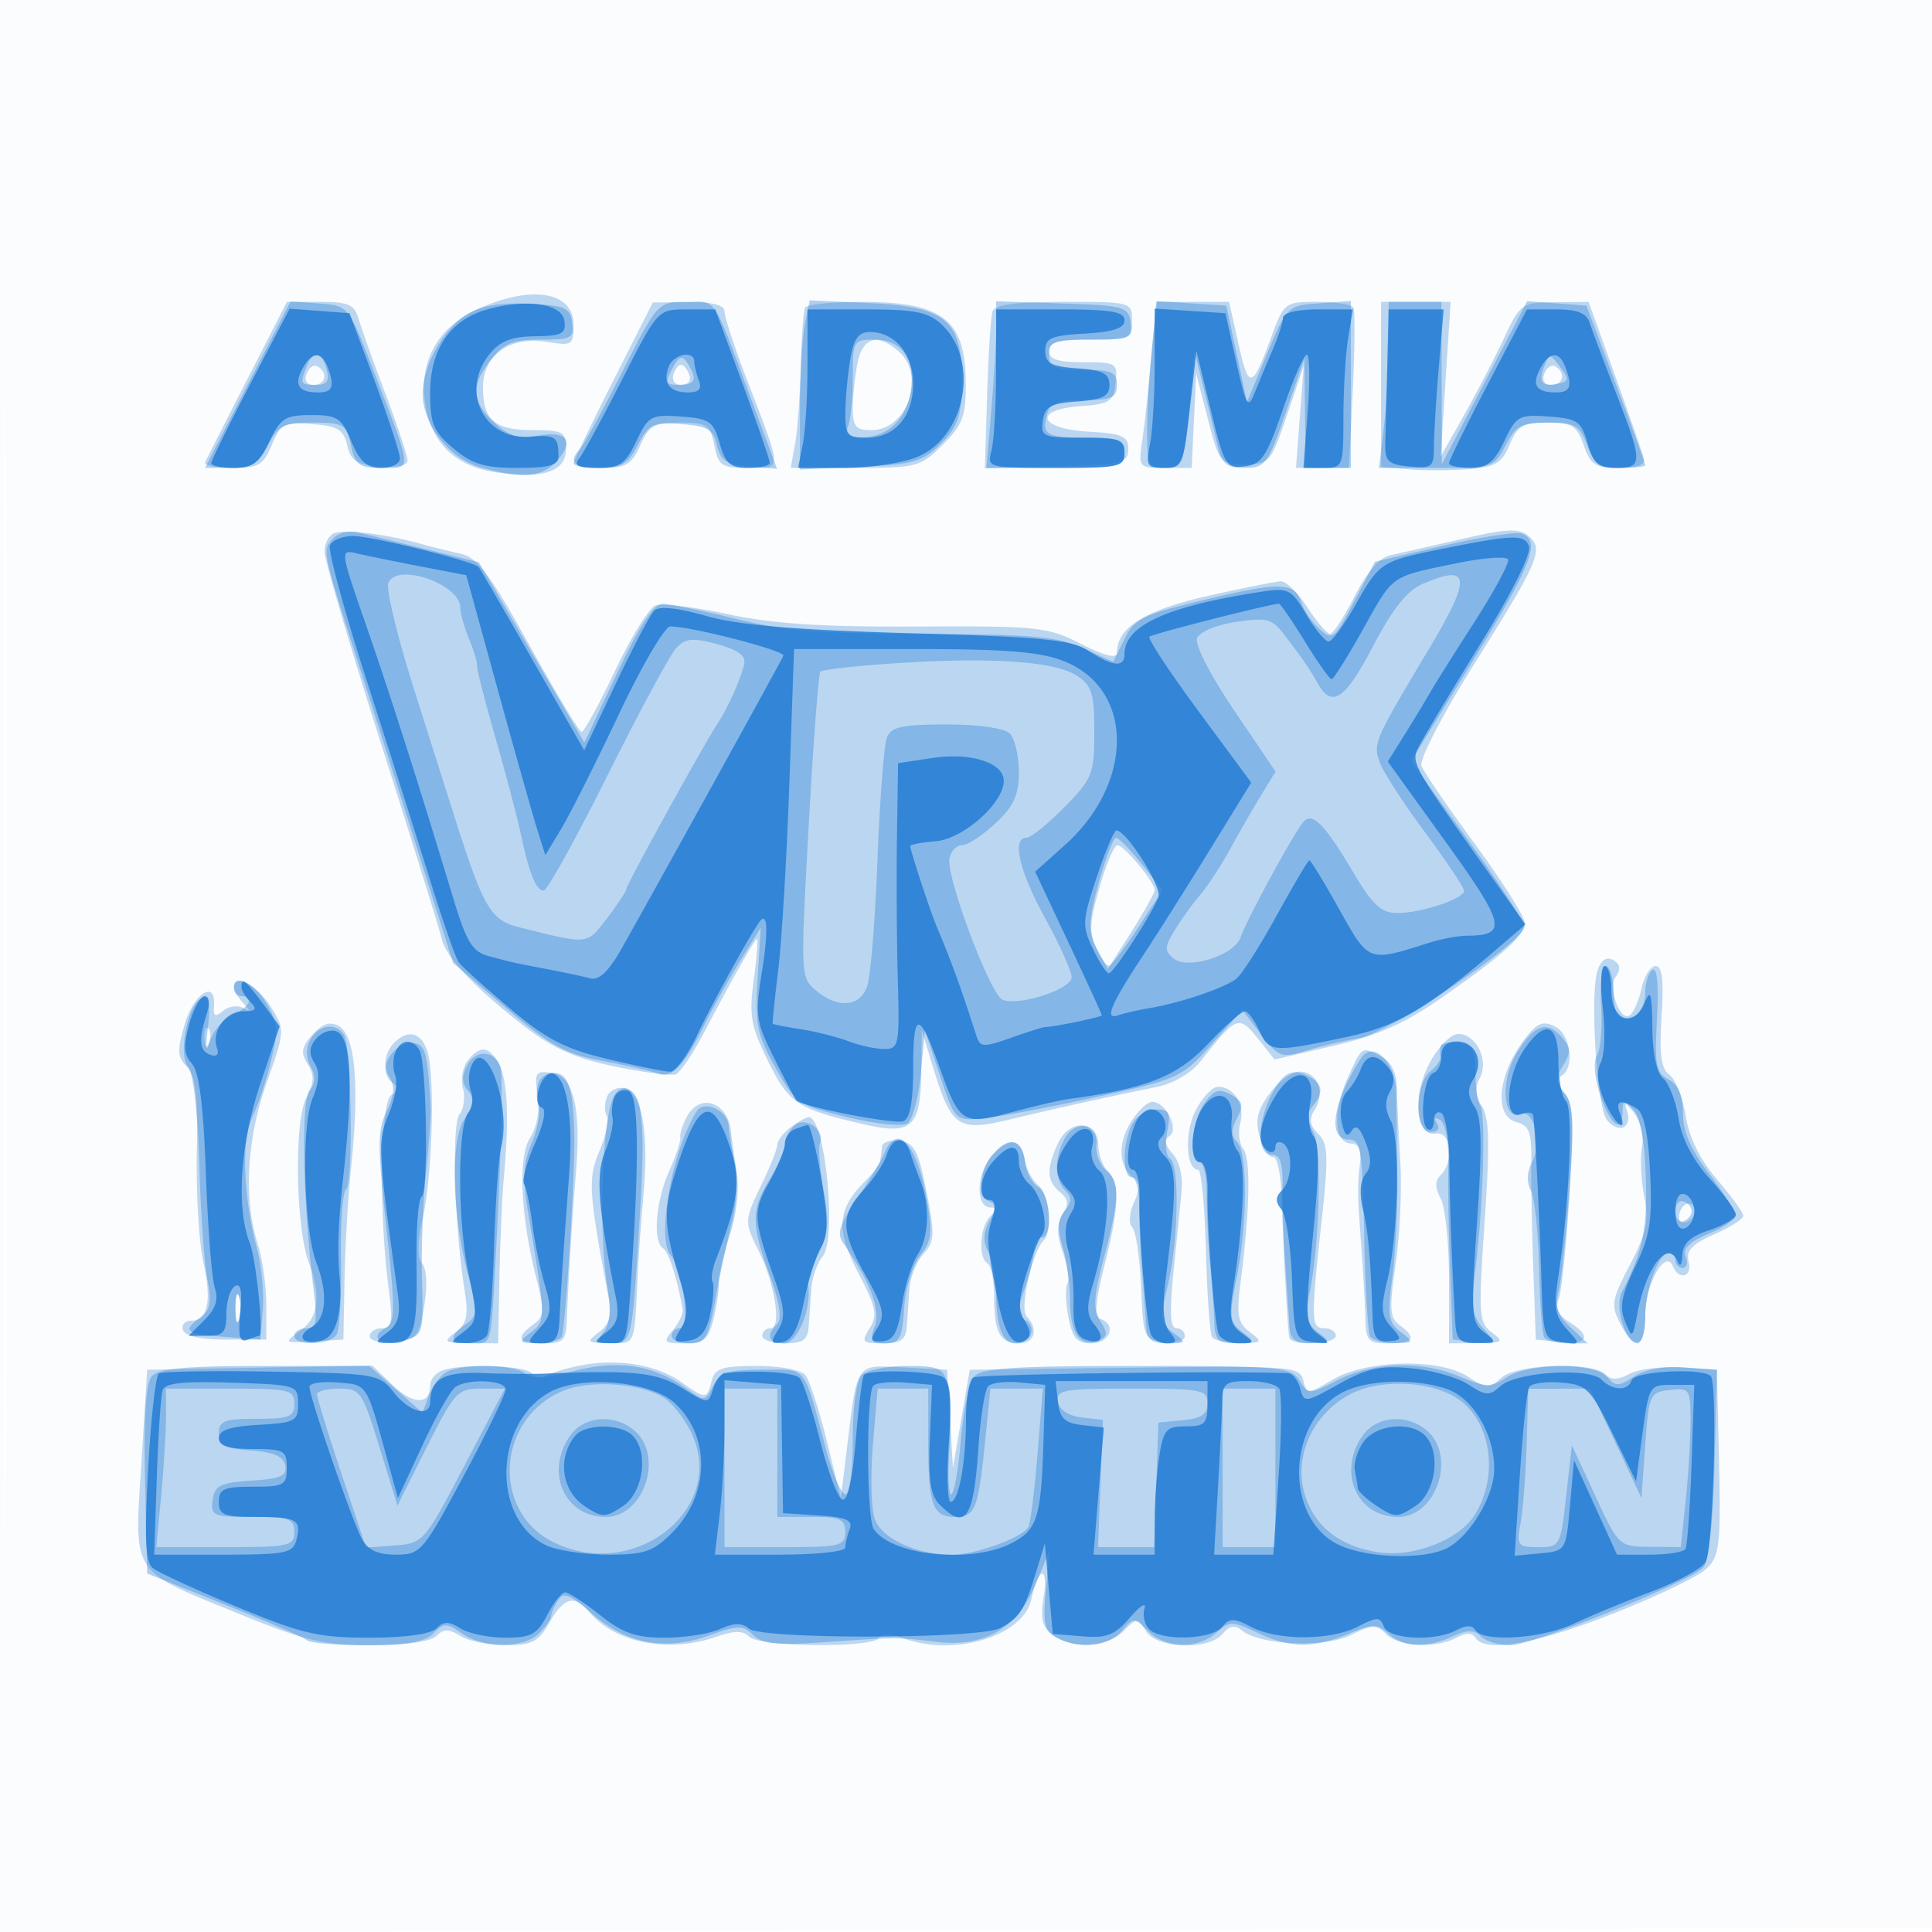 <svg xmlns="http://www.w3.org/2000/svg" width="256" height="256"><path fill-opacity=".016" d="M0 128.004v128.004l128.25-.254 128.25-.254.254-127.75L257.008 0H0v128.004m.485.496c0 70.4.119 99.053.265 63.672.146-35.38.146-92.98 0-128C.604 29.153.485 58.1.485 128.5" fill="#1976D2" fill-rule="evenodd"/><path fill-opacity=".283" d="M63.316 40.943c-5.244 2.381-7.75 6.785-7.008 12.318.71 5.29 3.923 8.501 9.315 9.31 6.329.949 9.377-.056 9.377-3.09C75 57.224 74.611 57 70.7 57c-5.154 0-6.7-1.31-6.7-5.677 0-4.301 3.565-6.818 8.519-6.014 3.285.534 3.481.407 3.481-2.255 0-4.425-5.552-5.349-12.684-2.111M32.769 50.25c-2.887 5.638-5.403 10.587-5.592 11-.189.413 1.439.75 3.618.75 3.474 0 4.118-.376 5.226-3.051 1.152-2.782 1.621-3.024 5.331-2.75 3.404.252 4.163.71 4.648 2.801.471 2.032 1.273 2.558 4.289 2.81 2.207.185 3.711-.132 3.711-.782 0-.601-1.311-4.566-2.913-8.81-1.603-4.245-3.208-8.731-3.568-9.968-.551-1.896-1.35-2.25-5.077-2.25h-4.424l-5.249 10.25m48.481.213C78.362 56.172 76 61.103 76 61.422c0 .318 1.69.578 3.756.578 3.211 0 3.948-.435 5.084-3 1.151-2.601 1.851-3 5.269-3 3.579 0 3.996.276 4.541 3 .545 2.725.962 3 4.542 3 4.525 0 4.545.731-.326-11.977C97.29 45.91 96 41.973 96 41.273c0-.858-1.55-1.26-4.75-1.232l-4.75.041-5.25 10.381m25.445-9.713c-.232.413-.498 3.9-.591 7.75-.092 3.85-.428 8.462-.747 10.25l-.58 3.25h8.535c8.196 0 8.656-.122 11.611-3.077 2.656-2.656 3.073-3.785 3.045-8.25C127.917 42.336 124.887 40 114.125 40c-3.854 0-7.197.337-7.43.75m24.825.5c-.23.688-.554 5.653-.719 11.034l-.301 9.784 9.5-.284c8.739-.261 9.5-.444 9.5-2.284 0-1.708-.767-2.044-5.25-2.302-6.691-.385-7.44-2.925-1-3.391 3.803-.275 4.283-.596 4.566-3.057.305-2.645.142-2.75-4.25-2.75-3.392 0-4.566-.386-4.566-1.5 0-1.152 1.278-1.5 5.5-1.5 5.2 0 5.5-.136 5.5-2.5 0-2.482-.065-2.5-9.031-2.5-6.336 0-9.156.373-9.449 1.25m21.04 6c-.353 3.987-.888 8.938-1.189 11-.544 3.73-.528 3.75 2.993 3.75h3.541l.297-6.25.298-6.25 1.546 6c1.504 5.84 1.635 6 4.914 6 3.254 0 3.445-.223 5.577-6.5l2.207-6.5-.509 6.75-.509 6.75h7.007l.512-10.25c.282-5.638.315-10.587.075-11-.241-.413-2.399-.75-4.796-.75-4.288 0-4.387.077-6.107 4.75-2.523 6.857-2.946 6.934-4.322.783L162.857 40h-9.654l-.643 7.25M183 50.94v10.939l3.75.311c2.063.17 5.625.155 7.918-.034 3.509-.29 4.358-.804 5.371-3.25 1.029-2.483 1.754-2.906 4.984-2.906 3.302 0 3.914.38 4.827 3 .903 2.589 1.542 3 4.671 3 2.406 0 3.517-.42 3.302-1.25-.178-.687-1.898-5.637-3.823-10.998l-3.5-9.748-4.5.039c-4.378.038-4.56.167-6.727 4.795-1.224 2.617-3.61 7.211-5.302 10.209l-3.076 5.453.66-10.25.661-10.25H183v10.94m-69.375-2.815c-.344 1.719-.625 4.419-.625 6 0 2.382.419 2.875 2.443 2.875 4.736 0 7.299-7.113 3.728-10.345-2.836-2.567-4.845-2.034-5.546 1.47m-72.989 1.381c-.348.907.003 1.494.895 1.494 1.618 0 1.986-1.563.574-2.435-.493-.305-1.153.119-1.469.941m48.889-.546c-.848 1.372-.097 2.402 1.38 1.894.606-.208.683-.914.188-1.711-.625-1.006-1.03-1.053-1.568-.183m115.111.546c-.348.907.003 1.494.895 1.494 1.618 0 1.986-1.563.574-2.435-.493-.305-1.153.119-1.469.941M44.25 70.665c-.687.276-1.25 1.373-1.25 2.437 0 1.065 3.402 12.615 7.56 25.667 4.158 13.052 7.747 24.595 7.975 25.65.518 2.396 4.464 6.56 10.988 11.596 3.773 2.913 6.755 4.234 11.985 5.309 3.83.788 7.446 1.247 8.036 1.021.589-.226 2.301-2.759 3.803-5.628 3.345-6.388 6.357-11.754 6.907-12.305.226-.225.068 2.118-.352 5.209-.669 4.937-.444 6.268 1.855 10.955 2.755 5.618 3.85 6.346 12.593 8.377 6.457 1.499 7.629.463 7.72-6.825l.069-5.628 1.522 5c2.398 7.879 3.3 8.489 10.119 6.841 5.779-1.397 12.599-2.906 19.471-4.308 2.223-.453 4.595-1.839 5.826-3.404 4.743-6.03 5.082-6.167 7.562-3.057l2.249 2.82 7.806-1.818c5.845-1.362 9.439-2.957 14.306-6.35 8.36-5.829 11-8.231 11-10.007 0-.789-2.942-5.443-6.537-10.342-3.596-4.899-6.792-9.568-7.102-10.376-.321-.836 2.685-6.652 6.974-13.495 8.686-13.859 9.275-15.253 7.176-16.995-1.25-1.037-2.878-.963-8.773.399-3.981.921-8.247 1.888-9.48 2.15-1.456.309-3.127 2.223-4.767 5.459-1.388 2.741-2.855 4.977-3.258 4.971-.403-.007-1.75-1.582-2.992-3.5-1.243-1.919-2.818-3.476-3.5-3.462-.683.014-5.065.89-9.739 1.947C151.69 80.852 148 83.158 148 86.475c0 .843-1.551.468-4.74-1.147-4.476-2.266-5.686-2.394-21.75-2.311-12.615.066-19.096-.357-25.083-1.639-4.441-.95-8.755-1.466-9.587-1.147-.832.319-3.243 4.223-5.357 8.675-2.114 4.452-4.1 8.082-4.413 8.068-.314-.014-3.434-5.194-6.935-11.51-5.122-9.243-6.878-11.597-9-12.064a134.882 134.882 0 0 1-5.635-1.406c-4.596-1.265-9.861-1.887-11.25-1.329m101.427 46.967c-1.367 4.803-1.404 6.011-.251 8.211l1.351 2.579 3.111-4.907c1.712-2.699 3.112-5.208 3.112-5.576 0-1.054-4.058-5.939-4.933-5.939-.434 0-1.509 2.534-2.39 5.632m65.961 11.118c-.977 3.442-.016 18.09 1.29 19.664 1.581 1.904 3.428 1.018 2.638-1.265-.409-1.18-.135-1.086.96.332.865 1.118 1.322 3.077 1.05 4.5-.265 1.385-.136 4.319.287 6.519.638 3.322.316 4.866-1.898 9.111-2.417 4.632-2.537 5.358-1.284 7.75 1.963 3.746 3.319 3.268 3.319-1.17 0-4.003 2.686-8.748 3.646-6.441.825 1.982 2.64 1.451 2.1-.614-.37-1.412.452-2.279 3.383-3.573 2.129-.939 3.871-2.044 3.871-2.455 0-.412-1.56-2.571-3.468-4.799-2.269-2.651-3.708-5.565-4.163-8.43-.383-2.408-1.354-4.865-2.16-5.459-1.113-.821-1.362-2.679-1.039-7.75.306-4.808.085-6.67-.793-6.67-.67 0-1.513 1.345-1.874 2.989-.361 1.643-1.076 3.247-1.588 3.564-1.29.797-2.9-3.784-1.809-5.145.482-.601.581-1.388.219-1.75-1.14-1.14-2.173-.72-2.687 1.092M31 130.727c0 .48.563 1.479 1.25 2.22 1.003 1.081.995 1.202-.044.614-.711-.403-1.902-.229-2.645.388-1.052.873-1.318.727-1.206-.664.286-3.519-2.658-1.705-3.864 2.381-1.039 3.518-.997 4.399.27 5.666 1.158 1.159 1.458 3.745 1.316 11.366-.101 5.427.287 11.963.861 14.526 1.157 5.161.609 7.776-1.628 7.776-.812 0-1.289.563-1.06 1.25.264.791 2.367 1.25 5.726 1.25h5.31v-4.552c0-2.504-.497-6.104-1.103-8-1.935-6.047-1.516-13.925 1.142-21.448 2.438-6.902 2.447-7.042.621-10-1.76-2.851-4.946-4.638-4.946-2.773m10.427 6.354c-1.493 1.649-1.617 2.385-.661 3.916.92 1.473.874 2.469-.211 4.559-1.604 3.093-1.363 17.205.372 21.759 1.662 4.362 1.281 7.292-1.177 9.055-2.208 1.583-2.175 1.609 1.75 1.372l4-.242.155-8c.085-4.4.464-10.925.841-14.5 1.172-11.096.603-17.805-1.613-19.046-1.158-.648-2.139-.328-3.456 1.127m161.327-.299c-4.17 4.785-5.101 11.053-1.77 11.924 1.631.427 1.971 1.342 1.917 5.156-.036 2.551.084 8.913.267 14.138l.332 9.5 3.25.313c3.718.359 4.203-.737 1.166-2.633-1.396-.872-1.857-1.859-1.398-2.991.376-.929 1.025-7.089 1.44-13.689.613-9.743.488-12.31-.667-13.651-.957-1.112-1.074-1.865-.356-2.309 1.748-1.08 1.209-5.393-.809-6.473-1.418-.758-2.239-.584-3.372.715m-175.675.801c.048 1.165.285 1.402.604.605.289-.722.253-1.585-.079-1.917-.332-.332-.568.258-.525 1.312m25.121.617c-1.504 1.504-1.556 4.462-.093 5.366.771.477.695.938-.25 1.521-1.476.911-1.68 15.637-.357 25.663.585 4.43.444 5.25-.903 5.25-.879 0-1.597.479-1.597 1.063 0 .597 1.418.926 3.228.75 2.969-.288 3.288-.668 3.978-4.737.45-2.659.347-4.909-.258-5.638-.677-.817-.654-2.787.071-6.022 1.287-5.743 1.642-19.007.593-22.166-.824-2.481-2.566-2.896-4.412-1.05m137.281 2.558c-2.417 4.481-1.956 9.92.801 9.448 1.984-.339 2.441 3.671.625 5.487-.79.79-.79 1.657 0 3.134.601 1.123 1.093 5.896 1.093 10.607V178l3.75-.032c3.424-.029 3.59-.153 1.909-1.427-1.711-1.296-1.777-2.342-.934-14.718.704-10.334.623-13.75-.361-15.228-.884-1.327-.97-2.464-.281-3.75 1.252-2.34-.472-5.848-2.868-5.837-.95.005-2.616 1.678-3.734 3.75m-127.477-.263c-.682.822-.981 2.486-.664 3.698.317 1.211.112 2.762-.454 3.445-1.05 1.265-.668 14.873.65 23.171.563 3.54.353 4.56-1.175 5.718-1.708 1.294-1.553 1.412 1.889 1.441L66 178l.177-8.75c.097-4.812.362-10.775.587-13.25.795-8.719.456-13.741-1.063-15.75-1.241-1.64-2.184-1.578-3.697.245m116.56 2.364c-1.987 4.406-1.774 8.633.436 8.658 1.004.011 1.405.838 1.214 2.5-.368 3.187-.35 4.239.189 11.483.246 3.3.481 7.463.522 9.25.068 2.928.372 3.25 3.075 3.25 3.336 0 3.769-.717 1.455-2.409-1.315-.961-1.393-2.17-.525-8.11.561-3.84.839-9.906.619-13.481-.221-3.575-.422-7.94-.448-9.7-.03-2.124-.705-3.553-2.007-4.25-2.696-1.442-2.581-1.513-4.53 2.809m-107.327 2.3c.295 2.009-.093 4.218-.978 5.569-1.644 2.509-1.305 10.3.814 18.671 1.092 4.316 1.042 5.044-.417 6.11C68.231 177.283 68.618 178 72 178c2.694 0 3.012-.332 3.119-3.25.188-5.124.658-12.72 1.197-19.344.704-8.662-.311-12.823-3.229-13.242-2.128-.306-2.295-.036-1.85 2.995m97.007-.275c-1.652 2.235-1.951 3.531-1.325 5.75.444 1.576 1.244 2.778 1.778 2.672.533-.107 1.045 2.368 1.136 5.5.194 6.623.781 17.356 1.01 18.444.238 1.138 6.157.897 6.157-.25 0-.55-.675-1-1.5-1-1.794 0-1.821-.971-.396-14.071.954-8.768.896-10.357-.423-11.676-1.157-1.158-1.265-1.946-.446-3.258 1.415-2.266.314-4.995-2.016-4.995-1.013 0-2.803 1.298-3.975 2.884m-87.836.494c-.322.84-.323 1.95-.003 2.468s-.118 2.615-.972 4.661c-1.565 3.745-1.467 5.269 1.279 19.794.379 2.002-.004 3.206-1.341 4.218-1.739 1.317-1.641 1.42 1.379 1.449 3.521.035 3.298.594 3.771-9.468.104-2.2.448-6.925.766-10.5.715-8.061-.277-13.374-2.58-13.818-.942-.181-1.977.357-2.299 1.196m78.036 1.73c-1.52 2.939-1.316 7.891.325 7.893.402 0 .861 4.797 1.02 10.659.159 5.862.523 11.037.809 11.499.286.463 1.956.827 3.711.809 2.986-.03 3.07-.124 1.298-1.465-1.614-1.221-1.793-2.214-1.211-6.718 1.217-9.414 1.354-16.257.35-17.53-.54-.684-.723-2.236-.406-3.448.633-2.422-.824-4.807-2.937-4.807-.743 0-2.075 1.398-2.959 3.108m-67.422.851c-.577 1.078-.973 2.316-.881 2.75.092.435-.577 2.464-1.487 4.509-1.784 4.009-2.192 9.331-.783 10.202.733.453 1.882 4.047 2.582 8.08.096.55-.487 1.787-1.295 2.75-1.346 1.605-1.216 1.75 1.562 1.75 2.588 0 3.146-.474 3.828-3.25.439-1.787.75-3.925.691-4.75-.059-.825.588-3.632 1.438-6.237.943-2.892 1.307-6.203.935-8.5-.335-2.07-.671-4.438-.747-5.263-.364-3.969-4.111-5.278-5.843-2.041m58.69.951c-1.694 2.868-1.421 5.88.658 7.268.681.455.649 1.486-.1 3.128-.634 1.392-.739 2.825-.244 3.321.48.48 1.008 4.023 1.173 7.873.293 6.808.377 7.009 3.051 7.316 1.512.174 2.75-.163 2.75-.75 0-.586-.508-1.066-1.129-1.066-.803 0-.917-2.097-.396-7.25.403-3.988.887-8.816 1.075-10.731.209-2.126-.246-4.13-1.169-5.15-1.01-1.117-1.157-1.889-.443-2.33 1.367-.846-.469-4.539-2.258-4.539-.687 0-2.022 1.309-2.968 2.91m-44.962.482c-.963.731-1.75 1.757-1.75 2.28 0 .524-.9 2.815-2 5.092-2.404 4.976-2.41 5.106-.442 9.052 2.11 4.23 3.03 10.184 1.573 10.184-.622 0-1.131.45-1.131 1s1.35 1 3 1c2.398 0 3.031-.451 3.157-2.25.086-1.238.243-3.473.35-4.967.107-1.495.776-3.419 1.486-4.275 1.955-2.356.33-18.584-1.85-18.476-.354.017-1.43.629-2.393 1.36m35.431 2.109c-1.557 3.418-1.49 4.998.274 6.462 1.114.924 1.197 1.622.351 2.976-.808 1.294-.799 2.642.033 5.029.625 1.794.896 3.652.601 4.13-.296.477-.24 2.451.123 4.385.536 2.857 1.108 3.517 3.048 3.517 2.45 0 3.394-2.498 1.219-3.223-.863-.288-.731-2.137.5-7.039 1.987-7.909 2.094-10.914.449-12.559-.672-.672-1.234-2.224-1.25-3.45-.044-3.357-3.848-3.519-5.348-.228m-23.306.429c-.069.589-.181 1.44-.25 1.891-.069.452-.95 1.647-1.959 2.656-3.753 3.753-3.962 6.425-.954 12.172 2.378 4.541 2.602 5.618 1.529 7.337-1.156 1.851-1.015 2.014 1.751 2.014 2.406 0 3.039-.45 3.165-2.25l.351-5.007c.106-1.516.944-3.584 1.86-4.597 1.482-1.638 1.526-2.545.399-8.243-1.072-5.416-1.614-6.452-3.517-6.723-1.237-.175-2.306.162-2.375.75m14.517 1.301c-2.061 2.347-2.141 6.769-.122 6.769.802 0 .781.349-.07 1.2-1.388 1.388-1.606 5.431-.336 6.216.475.293.863 2.289.863 4.434 0 4.721.775 6.15 3.332 6.15 2.056 0 2.591-1.95.977-3.564-.968-.968.709-8.515 2.231-10.036 1.264-1.264.799-6.101-.707-7.35-.792-.657-1.579-2.14-1.75-3.294-.439-2.97-2.098-3.167-4.418-.525m91.244 7.275c-.315.822-.164 1.494.336 1.494 1.356 0 2.198-1.777 1.149-2.425-.501-.31-1.169.109-1.485.931M31.195 173.5c.02 1.65.244 2.204.498 1.231.254-.973.237-2.323-.037-3-.274-.677-.481.119-.461 1.769m45.771 7.425c-1.944.38-4.05 1.009-4.681 1.399-.631.39-1.429.251-1.775-.308-.68-1.1-9.351-1.398-11.928-.409-.87.334-1.582 1.207-1.582 1.941 0 2.615-2.205 2.63-4.915.034l-2.752-2.637-14.917.277-14.916.278-.775 12.447c-.929 14.93-1.545 13.984 12.962 19.899C40.45 217.42 42.902 218 49.237 218c4.477 0 7.843-.48 8.588-1.225.967-.967 1.639-.967 3.186 0 1.079.674 3.789 1.225 6.022 1.225 3.463 0 4.31-.44 5.764-2.994 1.909-3.355 3.342-3.748 5.258-1.44 3.433 4.136 10.515 5.526 16.872 3.31 2.387-.833 3.516-.833 4.349 0 1.376 1.376 16.363 1.517 17.2.162.381-.616 1.505-.616 3.125 0 6.788 2.581 16.091-.25 17.081-5.198.857-4.287 2.296-4.477 1.604-.212-.466 2.871-.194 3.966 1.25 5.022 2.619 1.915 7.142 1.672 9.316-.502 1.802-1.802 1.883-1.802 3.008 0 1.453 2.326 8.311 2.555 10.15.34.899-1.084 1.613-1.216 2.517-.466 2.384 1.979 11.009 2.356 14.465.632 2.823-1.408 3.381-1.423 4.678-.127 1.693 1.693 6.59 1.94 9.335.47 1.252-.67 2.079-.67 2.493 0 1.26 2.039 7.853.891 18.209-3.171 5.852-2.296 11.476-5.009 12.497-6.03 1.641-1.641 1.824-3.278 1.577-14.077L227.5 181.5l-4.716-.303c-2.594-.167-5.68.212-6.857.842-1.549.829-2.444.844-3.234.054-1.713-1.713-11.741-1.359-13.78.485-1.591 1.441-1.976 1.427-4.398-.16-3.772-2.472-13.419-2.262-17.911.388-3.358 1.981-3.426 1.983-3.922.085-.482-1.844-1.487-1.918-22.344-1.661l-21.838.27-1.115 6.5-1.114 6.5-.386-6.5-.385-6.5-5.719-.299c-6.512-.34-6.143-.867-7.568 10.799l-.794 6.5-1.846-7.5c-1.015-4.125-2.29-8.062-2.832-8.75-.574-.728-3.273-1.25-6.457-1.25-4.63 0-5.552.307-5.994 2-.642 2.453-.724 2.455-4.08.093-3.23-2.272-8.385-3.116-13.244-2.168" fill="#1976D2" fill-rule="evenodd"/><path fill-opacity=".339" d="M32.833 50.971 27.166 62h3.391c2.757 0 3.682-.561 4.943-3 1.367-2.643 2.074-3 5.946-3 4.07 0 4.444.222 5.054 3 .579 2.634 1.084 3 4.147 3 4.028 0 4.099.763-1.202-13-3.271-8.492-3.277-8.5-7.109-8.779l-3.836-.28-5.667 11.03m28.923-9.241c-3.051 1.919-5.758 6.824-5.752 10.421.006 4.128 3.549 8.631 7.694 9.782 5.277 1.465 7.896 1.33 9.731-.504 2.795-2.796 1.965-4.367-1.968-3.729-2.817.457-4.042.102-6-1.737-3.004-2.822-3.1-4.881-.388-8.328C66.763 45.486 67.975 45 71.642 45c4.092 0 4.468-.203 4.178-2.25-.282-1.985-.967-2.279-5.82-2.498-3.829-.172-6.334.277-8.244 1.478m20.712 7.52c-2.585 5.087-5.098 9.677-5.584 10.2C75.223 61.235 76 62 79.474 62c2.863 0 3.753-.538 5.054-3.055 1.429-2.762 1.979-3.025 5.736-2.75 3.496.257 4.248.702 4.736 2.805.47 2.029 1.274 2.558 4.267 2.809l3.688.309-2.527-6.809C94.171 38.445 95.133 40 90.948 40c-3.762 0-3.802.044-8.48 9.25m24.177-6.224c-.355 1.773-.645 6.815-.645 11.205v7.981l7.984-.363c7.1-.322 8.284-.663 10.696-3.075 2.274-2.273 2.722-3.604 2.767-8.214.078-8.102-2.097-9.938-12.323-10.403l-7.834-.356-.645 3.225M132 43.31c0 1.864-.291 6.831-.647 11.039L130.707 62h9.146c8.48 0 9.147-.146 9.147-2 0-1.724-.667-2-4.833-2-5.514 0-6.148-.356-5.442-3.058.406-1.55 1.393-1.942 4.892-1.942 3.716 0 4.383-.304 4.383-2 0-1.704-.667-2-4.5-2s-4.5-.296-4.5-2c0-1.761.667-2 5.57-2 5.203 0 5.548-.148 5.25-2.25-.3-2.111-.859-2.268-9.07-2.539l-8.75-.289v3.388m20.648 2.788c-.357 3.407-.648 8.379-.648 11.049 0 4.464.193 4.853 2.415 4.853 2.282 0 2.454-.424 3.139-7.736l.725-7.736 1.233 4.986a912.325 912.325 0 0 1 1.879 7.736c.522 2.218 1.207 2.75 3.545 2.75 2.7 0 3.068-.494 5.402-7.25l2.504-7.25.079 7.25L173 62h6V39.885l-4.224.308c-4.171.303-4.258.388-6.884 6.694l-2.659 6.388-1.373-6.388-1.372-6.387-4.596-.299-4.597-.299-.647 6.196m31.343-.348c-.004 3.163-.292 8.112-.639 11l-.631 5.25h7.614c7.448 0 7.647-.065 9.165-3 1.337-2.586 2.112-3 5.613-3 3.594 0 4.191.345 5.193 3 .941 2.494 1.686 3 4.413 3 1.805 0 3.281-.164 3.281-.363 0-.2-1.752-5.038-3.894-10.75L210.211 40.5l-3.924-.299-3.924-.298-5.655 10.798-5.656 10.799-.026-10.75L191 40h-7l-.009 5.75M113 49.918c0 2.705-.273 5.63-.607 6.5-.449 1.171.005 1.574 1.75 1.55 3.33-.045 5.75-2.184 6.454-5.704.865-4.323-1.011-7.264-4.632-7.264-2.885 0-2.965.133-2.965 4.918m-72.393-1.336C39.73 50.867 39.802 51 41.906 51c1.414 0 1.772-.517 1.384-2-.628-2.401-1.849-2.592-2.683-.418m48.465.283C88.08 50.72 88.197 51 89.965 51c2.207 0 2.492-.73 1.127-2.885-.701-1.107-1.107-.956-2.02.75m115.565-.362c-.826 2.154-.33 2.785 1.835 2.335 1.416-.294 1.447-.584.239-2.228-1.317-1.792-1.425-1.798-2.074-.107M44.032 71.462c-1.335 1.608-1.408 1.273 3.961 18.038 2.113 6.6 5.687 17.87 7.94 25.045l4.098 13.045 7.005 5.955c5.915 5.028 7.911 6.123 12.825 7.037 3.202.595 6.525 1.352 7.386 1.683 1.801.691 3.435-1.078 6.25-6.765 1.089-2.2 3.179-5.931 4.644-8.291l2.663-4.292-.412 6.792c-.364 5.987-.086 7.376 2.348 11.734 2.653 4.751 3.022 5.007 9.489 6.572 3.701.896 7.294 1.28 7.985.853.69-.427 1.498-3.384 1.795-6.572l.541-5.796 1.99 6c1.962 5.915 2.039 5.996 5.475 5.718 1.917-.156 8.66-1.415 14.985-2.798 11.209-2.451 11.602-2.629 15.553-7.056l4.054-4.541 2.493 3.233c2.347 3.044 2.696 3.171 5.947 2.173 1.899-.583 5.084-1.333 7.078-1.667 3.866-.646 21.875-12.813 21.875-14.778 0-.614-3.379-5.799-7.509-11.522l-7.509-10.405 8.009-13.026c7.965-12.953 9.215-16.154 6.685-17.125-.729-.28-5.409.443-10.4 1.605l-9.076 2.113-2.768 5.291c-2.612 4.993-2.87 5.199-4.574 3.656-.994-.899-2.061-2.434-2.371-3.411-.902-2.843-2.64-2.919-12.592-.549-8.483 2.021-9.541 2.531-10.895 5.258l-1.5 3.02-4-1.818c-3.352-1.524-6.755-1.825-21-1.857-13.471-.03-18.661-.448-25-2.014-4.4-1.087-8.761-1.982-9.691-1.988-1.155-.008-3.068 2.903-6.035 9.188l-4.345 9.199L70.44 86.45 63.451 74.5l-6.975-1.726a2479.76 2479.76 0 0 0-9.112-2.24c-1.206-.291-2.656.113-3.332.928m7.419 5.804c-.318.83 1.259 7.298 3.505 14.372L60.152 108c3.923 12.357 4.834 13.922 8.662 14.878 9.255 2.313 8.911 2.349 11.631-1.217 1.405-1.842 2.555-3.587 2.555-3.877 0-.545 10.241-19.123 12.008-21.784 1.401-2.109 3.24-6.214 3.609-8.053.214-1.07-.917-1.881-3.63-2.605-3.288-.878-4.186-.779-5.43.595-.82.906-4.907 8.491-9.084 16.855C76.297 111.156 72.505 118 72.047 118c-1.016 0-1.917-2.22-3.041-7.5-.469-2.2-1.995-7.987-3.392-12.86-1.398-4.873-2.485-9.148-2.416-9.5.069-.352-.398-1.907-1.037-3.455C61.523 83.137 61 81.279 61 80.557c0-3.178-8.471-6.098-9.549-3.291m137.109.078c-2.091.893-3.991 3.26-6.586 8.205-3.772 7.191-5.464 8.34-7.365 5.006-1.242-2.18-1.816-3.014-4.432-6.445-1.623-2.129-2.324-2.315-6.411-1.702-2.601.39-4.833 1.325-5.153 2.158-.321.837 1.801 4.964 4.92 9.571l5.484 8.1-1.91 3.131c-1.05 1.723-2.898 4.932-4.106 7.132-1.208 2.2-2.969 4.9-3.914 6-.945 1.1-2.459 3.196-3.365 4.658-1.419 2.289-1.45 2.823-.224 3.841 1.875 1.555 8.047-.383 8.886-2.792.881-2.526 7.303-14.294 8.399-15.39 1.2-1.2 2.831.52 6.717 7.08 2.371 4.003 3.546 5.069 5.601 5.084 3.146.023 8.899-1.879 8.899-2.942 0-.421-2.297-3.865-5.104-7.652-2.808-3.788-5.508-7.929-6.001-9.202-1.013-2.619-.866-2.966 6.296-14.928 5.843-9.759 5.711-11.618-.631-8.913m-69.731 10.527c-5.32.346-9.875.854-10.122 1.129-.248.275-.949 9.5-1.557 20.5-1.092 19.733-1.078 20.023.983 21.75 2.878 2.411 5.75 2.199 6.753-.5.459-1.238 1.082-8.775 1.384-16.75.302-7.975.863-15.287 1.246-16.25.574-1.44 1.973-1.75 7.891-1.75 4.261 0 7.682.489 8.393 1.2.66.66 1.2 2.954 1.2 5.099 0 3.072-.659 4.514-3.106 6.8-1.708 1.595-3.7 2.901-4.426 2.901-.727 0-1.472.782-1.656 1.737-.472 2.453 5.407 18.095 7.045 18.744 2.181.865 9.143-1.409 9.143-2.985 0-.785-1.575-4.293-3.5-7.795-3.462-6.298-4.474-10.701-2.46-10.701.571 0 2.821-1.818 5-4.04 3.715-3.791 3.96-4.408 3.96-9.977 0-5.106-.325-6.15-2.319-7.456-2.887-1.892-11.27-2.474-23.852-1.656m26.779 29.03c-1.331 4.742-1.423 6.411-.471 8.5.651 1.429 1.449 2.591 1.774 2.581.324-.01 2.062-2.271 3.863-5.024l3.273-5.006-2.773-3.476c-1.526-1.912-3.052-3.476-3.392-3.476-.34 0-1.363 2.655-2.274 5.901m66.55 16.349c.17 2.887-.076 5.86-.549 6.607-.506.799-.331 2.954.426 5.25 1.323 4.007 2.965 5.214 2.965 2.179 0-1.502.176-1.533 1.422-.25.921.947 1.506 4.111 1.659 8.964.217 6.86-.395 9.792-3.176 15.217-1.001 1.951.474 6.783 2.07 6.783.564 0 1.025-1.554 1.025-3.453 0-3.709 1.789-8.547 3.161-8.547.461 0 .839.45.839 1s.436 1 .969 1c.532 0 .708-.677.391-1.505-.401-1.045.526-1.967 3.031-3.014 1.985-.829 3.609-1.917 3.609-2.418 0-.5-1.575-2.973-3.5-5.495-2.44-3.197-3.5-5.632-3.5-8.041 0-2.381-.595-3.775-1.913-4.48-1.669-.894-1.864-1.925-1.527-8.078.241-4.413.022-6.828-.587-6.452-.535.33-.973 1.714-.973 3.073 0 1.36-.694 2.739-1.543 3.065-2.067.793-2.569.127-2.673-3.552-.049-1.707-.504-3.103-1.012-3.103-.509 0-.785 2.363-.614 5.25M31 131c0 .55.45 1 1 1 1.784 0 1.058 1.5-1.217 2.513-1.22.543-2.563 2.112-2.984 3.487-.5 1.63-.59.989-.257-1.842.378-3.213.184-4.233-.746-3.923-1.879.626-3.263 7.498-1.853 9.196.674.812 1.28 6.096 1.46 12.729.169 6.237.646 13.111 1.059 15.275.609 3.191.413 4.183-1.032 5.24-2.341 1.712-1.819 2.075 3.57 2.484l4.5.341.323-3.955c.177-2.175-.162-5.775-.753-8-1.825-6.87-2.128-14.524-.689-17.397.73-1.457 1.855-4.808 2.5-7.448 1.014-4.149.937-5.2-.57-7.75C33.637 130.115 31 128.923 31 131m10.12 6.776c-.608 1.135-.592 2.417.044 3.552.682 1.219.634 2.21-.153 3.159-1.156 1.393-.884 14.935.528 26.263.55 4.414.4 5.25-.942 5.25-.879 0-1.597.45-1.597 1 0 1.395 4.723 1.256 5.602-.165.396-.64.658-5.12.583-9.955-.075-4.836.227-9.017.672-9.292.972-.601.73-18.829-.272-20.45-1.054-1.705-3.39-1.371-4.465.638m159.924 1.652c-2.284 3.697-1.961 9.138.488 8.198 1.748-.671 2.791 3.902 1.457 6.395-.663 1.238-.719 2.634-.15 3.729.5.963.992 5.547 1.092 10.187.1 4.64.408 8.803.685 9.25.276.447 1.685.813 3.132.813h2.629l-2.268-2.113c-1.731-1.613-2.108-2.739-1.592-4.75.372-1.451 1.024-7.587 1.449-13.637.629-8.953.505-11.308-.665-12.654-1.176-1.353-1.209-2.021-.179-3.669 1.016-1.628 1.006-2.318-.055-3.596-2.013-2.425-3.702-1.907-6.023 1.847m-149.078.113c-.961 1.158-1.057 2.091-.333 3.239.721 1.143.604 2.443-.401 4.457-1.219 2.444-1.226 4.607-.045 15.377 1.22 11.126 1.204 12.628-.148 13.384-2.245 1.257-.541 2.345 2.483 1.586 2.546-.639 2.61-.85 2.398-7.87-.119-3.968.112-10.364.515-14.214.403-3.85.687-7.787.631-8.75-.417-7.181-.687-8.246-2.158-8.529-.876-.169-2.199.425-2.942 1.32m138.916-.861c-.066.451-.08 1.114-.032 1.474.047.36-.575 1.202-1.382 1.873-2.037 1.69-1.965 7.973.091 7.973.924 0 1.268-.47.846-1.155-.446-.72-.274-.882.454-.432.676.418 1.12 2.909 1.052 5.905-.064 2.85.042 9.232.236 14.182l.353 9 2.986.339c2.951.335 2.964.316 1.13-1.711-1.568-1.732-1.743-2.95-1.128-7.839 1.039-8.27 1.411-20.614.655-21.789-.354-.55-.643-2.575-.643-4.5 0-2.868-.406-3.558-2.25-3.82-1.238-.175-2.303.05-2.368.5m-128.936 2.421c-.788 1.473-.774 2.401.052 3.396.863 1.041.744 1.967-.496 3.86-1.899 2.899-1.601 12.93.625 20.986 1.209 4.376 1.17 4.966-.395 6.111-2.403 1.757-2.165 2.546.768 2.546 2.679 0 2.528.505 3.135-10.5.768-13.923 1.047-25.124.652-26.173-.813-2.159-3.239-2.286-4.341-.226m118.37-.854c-3.775 5.872-4.483 10.753-1.559 10.753 1.571 0 1.784 1.339 2.001 12.597.134 6.928.495 13.003.802 13.5.307.497 1.769.889 3.249.871 2.552-.03 2.593-.106.798-1.465-1.652-1.25-1.796-2.173-1.124-7.218.423-3.182.726-9.16.672-13.285-.053-4.125-.121-9.178-.151-11.228-.058-4.068-3.096-7-4.688-4.525M71.39 143.426c-.332.866-.349 2.238-.038 3.049.312.812-.087 3.04-.886 4.951-1.166 2.792-1.245 4.713-.4 9.775 2.268 13.58 2.272 13.828.295 15.326-1.75 1.325-1.7 1.411.83 1.441 1.48.018 2.936-.364 3.235-.848.484-.784 1.784-21.514 1.669-26.62-.135-5.999-.698-7.993-2.348-8.31-.964-.186-2.025.37-2.357 1.236m97.136 1.524c-1.99 3.848-1.999 8.05-.017 8.05 1.121 0 1.492 1.096 1.44 4.25-.038 2.338.12 6.95.35 10.25.231 3.3.483 7.012.561 8.25.11 1.762.736 2.243 2.89 2.218 2.588-.03 2.64-.115.879-1.449-1.465-1.109-1.722-2.133-1.184-4.718 1.421-6.834 1.762-19.545.583-21.748-.774-1.446-.835-2.58-.182-3.367 1.475-1.778 1.472-2.869-.011-3.809-2.354-1.492-3.747-.948-5.309 2.073m-87.101.171c-1.653 2.675-2.195 17.868-.914 25.648.469 2.851.294 4.76-.527 5.75-1.021 1.23-.864 1.481.925 1.481 2.728 0 2.829-.361 3.628-13 .731-11.56.776-14.323.29-17.917-.369-2.726-2.257-3.815-3.402-1.962m78.134 1.098c-1.709 2.44-2.125 7.781-.606 7.781.525 0 .949 1.912.943 4.25-.007 2.338.197 6.5.453 9.25.255 2.75.506 6.238.557 7.75.079 2.319.525 2.745 2.844 2.718 2.604-.03 2.649-.108.855-1.466-1.726-1.307-1.793-1.942-.75-7.135 1.45-7.218 1.477-16.635.052-18.06-.79-.79-.786-1.664.013-3.158.912-1.703.763-2.248-.848-3.111-1.583-.846-2.25-.622-3.513 1.181m-67.234 1.019c-3.25 5.073-5.377 16.789-3.467 19.091 1.615 1.945 2.629 9.671 1.27 9.671-.62 0-1.128.45-1.128 1s1.063 1 2.362 1c2.087 0 2.485-.671 3.418-5.75.58-3.162 1.57-7.775 2.2-10.25.667-2.621.827-5.961.383-8-.42-1.925-.789-4.096-.821-4.825-.087-2.015-3.24-3.464-4.217-1.937m57.71 1.696c-1.31 2.449-1.348 7.066-.058 7.066.537 0 .97 1.688.961 3.75-.01 2.063.167 6 .392 8.75s.468 6.012.54 7.25c.101 1.744.736 2.25 2.821 2.25 2.547 0 2.589-.075.784-1.395-1.725-1.261-1.796-1.858-.748-6.25 1.425-5.968 1.604-16.033.3-16.838-.529-.327-.695-1.927-.369-3.556.505-2.526.285-2.961-1.498-2.961-1.149 0-2.555.87-3.125 1.934m-44.859.29c-.647.647-1.176 1.75-1.176 2.452s-.898 2.749-1.996 4.55c-2.499 4.098-2.501 5.942-.014 12.748 1.314 3.595 1.654 5.782 1 6.436-1.535 1.535-1.175 2.59.885 2.59 1.794 0 3.672-4.504 3.22-7.726-.094-.674.539-2.599 1.407-4.278 1.258-2.433 1.388-4.099.641-8.21-.516-2.837-.738-5.677-.495-6.312.715-1.862-2.061-3.661-3.472-2.25m35.891 1.65c-1.393 2.604-1.356 5.437.091 6.884.876.876.855 1.522-.091 2.661-.909 1.095-.982 2.396-.268 4.792.539 1.809.987 5.023.995 7.143.016 4.337 1.306 6.205 3.661 5.301 1.323-.507 1.382-.944.349-2.597-1.009-1.616-.92-3.194.477-8.437 2.102-7.885 2.147-10.021.248-11.597-.809-.671-1.371-2.17-1.25-3.331.294-2.812-2.821-3.418-4.212-.819m-23.849 1.876c-.395.963-2.041 3.701-3.658 6.087-2.4 3.54-2.724 4.642-1.761 6 3.466 4.885 4.923 8.754 4.111 10.913-.718 1.911-.512 2.25 1.372 2.249 1.93-.001 2.257-.606 2.519-4.656.166-2.579 1.111-5.688 2.119-6.968 1.557-1.98 1.681-3.07.861-7.594-1.317-7.261-3.907-10.069-5.563-6.031m14.459.054c-1.919 2.121-2.229 5.845-.534 6.41.852.284.843.943-.035 2.584-.834 1.558-.876 2.768-.143 4.136.569 1.064 1.035 3.502 1.035 5.418 0 4.425.852 6.648 2.548 6.648 1.979 0 2.912-2.098 1.359-3.057-1.098-.679-1.122-1.461-.128-4.209.672-1.857 1.221-4.132 1.221-5.055s.45-1.679 1-1.679c1.535 0 1.186-5.794-.404-6.7-.772-.44-1.559-1.89-1.75-3.222-.446-3.12-2.053-3.611-4.169-1.274M222 160.5c0 .917.484 1.505 1.075 1.308.591-.197 1.075-.786 1.075-1.308s-.484-1.111-1.075-1.308c-.591-.197-1.075.391-1.075 1.308m-190.805 13c.02 1.65.244 2.204.498 1.231.254-.973.237-2.323-.037-3-.274-.677-.481.119-.461 1.769m44.854 8.167c-3.686.943-5.725 1.057-6.425.357-1.135-1.135-7.531-1.38-10.119-.388-.912.35-2.079 1.743-2.593 3.094l-.934 2.458-3.524-3.094L48.93 181H35.088c-10.601 0-14.113.326-14.997 1.391-.771.929-1.061 5.491-.873 13.747l.282 12.358 10.262 4.097c5.644 2.254 10.557 4.392 10.917 4.752.36.36 3.922.655 7.916.655 5.252 0 7.695-.433 8.825-1.563 1.417-1.417 1.771-1.417 3.794 0 2.871 2.011 8.199 2.007 10.215-.008.864-.865 1.578-1.877 1.586-2.25.009-.374.422-1.321.918-2.105.734-1.159 1.568-.841 4.463 1.701 4.611 4.048 9.728 5.024 15.487 2.953 3.917-1.408 4.57-1.417 5.906-.082 1.176 1.176 3.152 1.387 9.106.975 10.048-.697 9.916-.696 15.105-.074 6.387.765 10.759-1.737 13.187-7.547l1.88-4.5-.485 5.241c-.409 4.411-.187 5.4 1.4 6.25 2.958 1.582 6.885 1.187 8.648-.871 1.575-1.841 1.649-1.841 3.49 0 2.33 2.33 6.618 2.427 9.073.205 1.731-1.566 2.078-1.566 5.363 0 4.347 2.073 7.456 2.115 12.132.161 3.236-1.352 3.802-1.352 5.296 0 2.006 1.815 4.998 1.935 8.496.341 1.969-.897 2.85-.897 3.747 0 .645.645 2.391 1.173 3.88 1.173 2.953 0 23.663-8.333 25.575-10.29.742-.76 1.299-5.855 1.5-13.71l.318-12.5-4.332-.311c-2.673-.193-5.222.271-6.658 1.212-2.039 1.336-2.477 1.344-3.541.062-1.62-1.952-10.344-1.919-13.349.051-2.073 1.358-2.712 1.345-6.215-.12-5.109-2.138-11.402-1.947-16.18.491-3.786 1.931-3.858 1.932-5.041.037-1.121-1.794-2.558-1.922-21.57-1.922-16.334 0-20.602.28-21.543 1.414-.645.777-1.44 4.602-1.767 8.5-.327 3.897-.895 7.086-1.263 7.086-.368 0-.475-2.684-.237-5.964.237-3.28.145-7.105-.205-8.5-.571-2.272-1.134-2.536-5.418-2.536-2.63 0-5.321.54-5.981 1.2-.714.714-1.2 4.156-1.2 8.5 0 4.06-.431 7.3-.972 7.3-.535 0-1.669-2.588-2.522-5.75-3.138-11.646-2.429-10.75-8.501-10.75-4.567 0-5.618.346-6.514 2.142-1.038 2.082-1.136 2.092-3.529.359-4.325-3.133-8.959-3.858-14.913-2.334m-1.724 2.738c-8.658 3.914-9.144 16.08-.8 20.04 10.737 5.095 22.807-4.621 18.09-14.56-.888-1.872-2.524-3.972-3.637-4.666-3.213-2.007-10.105-2.418-13.653-.814m104.675.291c-5.02 2.588-7.631 8.255-6.122 13.291 1.305 4.356 4.77 7.022 10.046 7.73 4.488.602 10.385-1.717 12.42-4.883 3.372-5.247 2.23-12.745-2.378-15.623-3.601-2.249-10.135-2.49-13.966-.515M21.993 187.75c-.004 2.063-.294 6.787-.645 10.5l-.637 6.75h9.144c8.478 0 9.145-.146 9.145-2 0-1.761-.667-2-5.57-2-5.203 0-5.548-.148-5.25-2.25.274-1.925 1.015-2.294 5.132-2.557 3.891-.249 4.751-.632 4.492-2-.23-1.211-1.528-1.78-4.563-2-3.427-.249-4.241-.681-4.241-2.25 0-1.665.716-1.943 5-1.943 4.333 0 5-.267 5-2 0-1.843-.667-2-8.5-2H22l-.007 3.75m20.005-3c0 .412 1.462 5.152 3.25 10.531l3.252 9.781 3.819-.281c3.756-.276 3.906-.448 9.199-10.531L66.9 184h-3.231c-3.028 0-3.474.485-7.117 7.75l-3.887 7.75-2.385-7.75c-2.27-7.374-2.528-7.75-5.333-7.75-1.621 0-2.948.338-2.949.75M96 194.5V205h8c7.333 0 8-.167 8-2 0-1.704-.667-2-4.5-2H103v-17h-7v10.5m19.662-3.026c-.348 4.111-.221 8.556.282 9.877.985 2.592 5.514 4.649 10.237 4.649 3.075 0 9.244-2.233 10.076-3.648.276-.469.821-4.789 1.212-9.602l.711-8.75h-6.947l-.678 6.75c-.93 9.264-1.316 10.25-4.015 10.25-2.979 0-3.54-1.599-3.54-10.082V184H116.293l-.631 7.474m24.523-5.724c.203 1.069 1.427 1.876 3.145 2.073l2.813.324-.322 8.429-.321 8.429 3.71-.003 3.709-.002.291-8.25.29-8.25 3.25-.313c2.44-.236 3.25-.796 3.25-2.25 0-1.788-.777-1.937-10.073-1.937-9.054 0-10.04.177-9.742 1.75M162 194.5V205h7v-21h-7v10.5m40.289-3.24c-.116 3.982-.473 8.703-.795 10.49-.55 3.06-.413 3.25 2.344 3.25 2.875 0 2.943-.125 3.684-6.75l.755-6.75 3.112 6.712c3.093 6.672 3.135 6.712 7.219 6.75l4.107.038.643-6.147c.353-3.38.642-8.135.642-10.566 0-4.232-.117-4.406-2.75-4.103-2.652.305-2.768.565-3.25 7.316l-.5 7-3.412-7.25-3.413-7.25-4.087.01-4.088.01-.211 7.24m-126.732-1.037c-3.383 4.83-.781 10.777 4.715 10.777 4.991 0 7.706-7.9 3.899-11.345-2.61-2.362-6.753-2.089-8.614.568m105 0c-3.383 4.83-.781 10.777 4.715 10.777 4.991 0 7.706-7.9 3.899-11.345-2.61-2.362-6.753-2.089-8.614.568" fill="#1976D2" fill-rule="evenodd"/><path fill-opacity=".756" d="M64.313 41.079C59.576 42.484 57 46.348 57 52.046c0 4.106.432 5.14 3.077 7.365C62.559 61.5 64.201 62 68.577 62 72.731 62 74 61.649 74 60.5c0-2.61-.424-2.913-3.679-2.633-6.156.531-9.428-6.043-5.453-10.953 1.392-1.719 2.931-2.321 6.034-2.361 3.579-.045 4.125-.335 3.882-2.053-.33-2.327-5.192-2.987-10.471-1.421m-31.124 9.747C30.335 56.284 28 61.03 28 61.374c0 .345 1.357.626 3.016.626 2.463 0 3.323-.643 4.685-3.5 1.483-3.109 2.102-3.5 5.535-3.5 3.473 0 4.015.356 5.328 3.5 1.116 2.67 2.053 3.5 3.949 3.5 1.368 0 2.484-.562 2.48-1.25-.004-.687-1.508-5.3-3.342-10.25l-3.336-9-3.968-.298-3.969-.299-5.189 9.923m49.268-.576c-2.591 5.087-5.159 9.813-5.706 10.5-.757.951-.173 1.25 2.441 1.25 2.955 0 3.676-.5 5.134-3.557 1.593-3.341 1.952-3.538 5.903-3.25 3.789.276 4.299.63 5.134 3.557.767 2.691 1.417 3.25 3.782 3.25 1.57 0 2.855-.301 2.855-.669 0-.369-1.625-5.094-3.611-10.5L94.778 41h-3.805c-3.793 0-3.82.029-8.516 9.25M107 48.375c0 4.056-.281 8.781-.625 10.5L105.75 62h6.157c3.387 0 7.734-.659 9.661-1.464 6.438-2.69 8.281-12.803 3.197-17.54-1.762-1.641-3.53-1.996-9.954-1.996H107v7.375m24.986.875c-.007 4.538-.285 9.263-.616 10.5-.593 2.213-.453 2.25 8.513 2.25 8.45 0 9.117-.146 9.117-2 0-1.761-.667-2-5.57-2-5.203 0-5.548-.148-5.25-2.25.266-1.87 1.037-2.302 4.57-2.557 3.388-.246 4.25-.69 4.25-2.193 0-1.503-.862-1.947-4.25-2.193-3.481-.251-4.25-.669-4.25-2.307 0-1.708.767-2.044 5.25-2.302 3.777-.218 5.25-.709 5.25-1.75 0-1.15-1.747-1.448-8.5-1.448H132l-.014 8.25M153 48.32c0 4.087-.281 8.836-.625 10.555-.567 2.835-.392 3.125 1.881 3.125 2.382 0 2.549-.381 3.393-7.75l.888-7.75 1.893 7.801c1.795 7.4 2.026 7.785 4.481 7.5 2.243-.261 2.921-1.271 5.074-7.551 1.367-3.987 2.795-7.25 3.173-7.25.378 0 .433 3.375.121 7.5l-.568 7.5h2.645c2.597 0 2.644-.121 2.655-6.75.006-3.712.29-8.437.631-10.5l.62-3.75h-4.631c-2.698 0-4.631.459-4.631 1.099 0 .604-.614 2.517-1.364 4.25A269.214 269.214 0 0 0 166.272 52c-.909 2.272-1.133 1.906-2.45-4l-1.451-6.5-4.685-.305L153 40.89v7.43m30.813.18c-.104 4.125-.216 8.737-.25 10.25-.055 2.387.366 2.791 3.187 3.063 2.994.289 3.25.085 3.25-2.599 0-1.602.291-6.355.647-10.563l.646-7.651H184l-.187 7.5m13.351 2.374c-2.84 5.431-5.164 10.156-5.164 10.5 0 .345 1.267.626 2.815.626 2.241 0 3.16-.725 4.511-3.557 1.593-3.341 1.952-3.538 5.903-3.25 3.789.276 4.299.63 5.134 3.557.767 2.691 1.417 3.25 3.782 3.25 3.564 0 3.561-.709-.043-10-1.6-4.125-3.164-8.288-3.474-9.25-.409-1.268-1.631-1.75-4.433-1.75h-3.867l-5.164 9.874m-84.522-3.124c-.341 2.063-.625 5.212-.631 7-.01 2.908.289 3.25 2.834 3.25 3.739 0 6.155-2.816 6.155-7.174 0-3.904-2.439-6.826-5.698-6.826-1.581 0-2.18.844-2.66 3.75M40.07 48.869C38.916 51.026 39.567 52 42.167 52c1.931 0 2.224-.816 1.226-3.418-.809-2.11-2.1-1.998-3.323.287m48.534-.279c-.83 2.164.106 3.41 2.562 3.41 1.457 0 1.873-.457 1.441-1.582-.334-.87-.607-1.995-.607-2.5 0-1.557-2.75-1.013-3.396.672m115.466.279c-1.154 2.157-.503 3.131 2.097 3.131 1.931 0 2.224-.816 1.226-3.418-.809-2.11-2.1-1.998-3.323.287M43.723 72.279c-.27.704 1.899 8.691 4.819 17.75 2.921 9.059 6.706 20.971 8.411 26.471 1.706 5.5 3.427 10.45 3.824 11 .398.55 3.423 3.282 6.723 6.072 4.891 4.135 7.293 5.382 13 6.752 3.85.925 7.583 1.68 8.296 1.679.713-.002 2.3-2.14 3.527-4.753 1.868-3.976 7.233-13.715 8.355-15.167 1.038-1.343 1.147 1.311.277 6.718-.925 5.744-.808 6.558 1.645 11.442 1.452 2.891 2.766 5.399 2.919 5.572.711.806 13.017 3.193 14.173 2.75.898-.345 1.308-2.612 1.308-7.234 0-7.461.809-7.422 3.529.169 2.643 7.378 3.033 7.621 9.471 5.89 3.025-.814 6.4-1.601 7.5-1.75 10.455-1.414 14.414-2.966 18.498-7.252 2.3-2.413 4.519-4.388 4.932-4.388.412 0 1.262 1.125 1.888 2.5 1.335 2.929 1.81 2.971 11.184 1 7.307-1.537 10.94-3.678 21.215-12.504l2.916-2.504-2.317-3.248c-13.15-18.439-12.959-18.106-11.732-20.474.646-1.248 4.308-7.35 8.138-13.559 4.167-6.757 6.724-11.908 6.37-12.832-.623-1.624-2.045-1.569-12.092.469-7.397 1.5-7.764 1.743-10.812 7.165-1.542 2.743-3.183 4.987-3.647 4.987-.464 0-1.796-1.614-2.96-3.586-1.964-3.33-2.383-3.546-5.848-3.017C154.608 80.323 149 82.874 149 86.691c0 1.788-1.562 1.642-4.739-.441-2.242-1.47-6.032-1.846-23.715-2.348-15.188-.432-22.693-1.067-26.965-2.282-3.829-1.088-6.261-1.34-6.89-.711-.534.534-2.841 4.918-5.126 9.742l-4.155 8.772-6.837-11.962c-3.759-6.578-6.977-12.124-7.151-12.324-.66-.761-14.045-4.08-16.565-4.108-1.454-.016-2.864.547-3.134 1.25m4.715 10.365c3.279 9.452 6.823 20.549 11.534 36.108 1.872 6.182 2.589 7.357 4.862 7.962 3.384.901 2.97.809 7.666 1.701 2.2.418 4.757.966 5.681 1.218 1.172.319 2.421-.843 4.123-3.837 3.648-6.417 21.15-38.088 21.499-38.904.285-.668-12.204-3.901-15-3.884-.717.005-3.778 5.242-6.803 11.638-3.025 6.397-6.454 13.214-7.62 15.15l-2.121 3.519-1.071-3.407c-.59-1.875-2.947-10.222-5.238-18.549l-4.166-15.141-6.142-1.181c-3.378-.65-7.15-1.421-8.382-1.715-2.213-.527-2.199-.413 1.178 9.322m144.566-8.01c-8.881 1.833-8.307 1.427-12.421 8.784-2.024 3.62-3.888 6.582-4.141 6.582-.253 0-1.845-2.25-3.537-5s-3.234-5-3.427-5c-1.108 0-16.798 3.987-17.175 4.364-.25.249 2.684 4.702 6.519 9.895l6.972 9.44-5.481 8.901c-3.014 4.895-7.018 11.227-8.898 14.071-4.236 6.41-5.115 8.521-3.276 7.869.748-.265 2.633-.697 4.187-.959 4.109-.692 9.969-2.678 11.5-3.897.729-.58 3.132-4.346 5.34-8.369 2.208-4.023 4.16-7.315 4.338-7.315.178 0 1.961 2.928 3.962 6.506 3.946 7.055 3.776 6.992 11.933 4.411 1.595-.504 3.845-.924 5-.932 5.401-.04 5.083-1.435-2.827-12.417l-7.678-10.66 2.303-3.69c1.267-2.029 2.753-4.487 3.303-5.462.55-.974 3.174-5.146 5.831-9.271 2.657-4.124 4.682-7.88 4.5-8.345-.182-.465-3.254-.243-6.827.494m-88.41 29.116c-.342 9.763-1.005 20.9-1.474 24.75-.469 3.85-.8 7.07-.736 7.155.064.085 1.742.41 3.73.723 1.987.312 4.829 1.03 6.315 1.595 1.485.565 3.622 1.027 4.747 1.027 1.932 0 2.031-.513 1.787-9.25-.143-5.088-.193-13.61-.111-18.939l.148-9.688 4.578-.687c5.081-.762 9.422.632 9.422 3.027 0 2.949-5.382 7.721-9.033 8.008-1.907.15-3.427.443-3.377.651.467 1.963 2.77 8.897 3.613 10.878 1.801 4.231 3.163 7.983 5.161 14.221.503 1.571.903 1.596 4.607.289 2.231-.787 4.279-1.429 4.551-1.427 1.064.01 7.478-1.32 7.478-1.549 0-.135-1.988-4.472-4.418-9.639l-4.418-9.395 3.914-3.5c9.246-8.267 9.215-20.665-.06-24.376-3.149-1.26-7.616-1.624-19.931-1.624h-15.872l-.621 17.75m40.723 12.476c-1.922 5.783-1.958 6.458-.508 9.5.859 1.801 1.816 3.258 2.126 3.237.634-.041 5.684-7.807 6.559-10.088.506-1.317-4.161-8.748-5.551-8.839-.306-.02-1.488 2.766-2.626 6.19m67.059 17.315c.358 3.047.236 6.316-.271 7.264-.608 1.134-.458 2.829.438 4.959 1.322 3.144 3.248 4.74 2.095 1.736-.647-1.686.181-1.9 2.26-.584.939.594 1.515 3.382 1.752 8.485.297 6.378-.021 8.378-1.98 12.438-1.823 3.779-2.119 5.366-1.351 7.25.955 2.342 1.002 2.312 1.647-1.089 1.189-6.271 4.093-9.919 5.372-6.75.277.688.54.272.583-.922.057-1.566 1.057-2.496 3.579-3.328 1.925-.635 3.5-1.569 3.5-2.075 0-.505-1.557-2.643-3.461-4.75-2.252-2.493-3.692-5.28-4.124-7.984-.366-2.284-1.283-4.667-2.04-5.295-.852-.707-1.399-3.281-1.438-6.768-.051-4.513-.248-5.167-.996-3.304-1.416 3.533-4.443 2.44-4.431-1.599.005-1.774-.394-3.225-.888-3.225-.5 0-.609 2.452-.246 5.541M32 130.8c0 .44.54 1.34 1.2 2 .933.933.719 1.2-.965 1.2-2.352 0-4.259 2.675-3.475 4.875.302.848-.037 1.19-.885.892-1.477-.518-1.595-1.948-.457-5.517.424-1.332.3-2.25-.304-2.25-.561 0-1.48 1.665-2.041 3.699-.792 2.865-.711 4.05.358 5.25.964 1.083 1.521 5.471 1.848 14.551.257 7.15.791 13.971 1.186 15.158.512 1.533.114 2.763-1.373 4.25L25 177h2.5c2.1 0 2.5-.471 2.5-2.941 0-1.618.503-3.252 1.118-3.632.776-.48.996.577.721 3.463-.305 3.201-.084 4.034.964 3.632.748-.287 1.436-.522 1.529-.521.646.004-.37-10.05-1.245-12.316-1.826-4.729-1.254-13.147 1.439-21.169l2.527-7.526-2.215-2.995C32.529 129.871 32 129.462 32 130.8m9.881 6.843c-.907 1.094-.97 1.992-.223 3.177.743 1.177.668 2.549-.26 4.77-1.497 3.583-1.164 17.287.529 21.725 1.572 4.124 1.312 7.452-.669 8.56-2.198 1.231-1.054 2.512 1.515 1.697 1.763-.56 2.622-3.772 2.225-8.322-.31-3.558-.173-7.377.477-13.25 1.372-12.395 1.083-18.572-.902-19.334-.785-.301-1.996.139-2.692.977m160.222 1.212c-2.514 3.531-2.936 9.679-.603 8.783.825-.316 1.567-.252 1.649.143.217 1.047.845 13.538 1.116 22.219.224 7.162.348 7.516 2.732 7.852 2.468.348 2.475.328.617-1.726-1.551-1.714-1.752-2.911-1.147-6.851 1.476-9.618 2.039-22.374 1.033-23.387-.55-.554-1-2.849-1-5.102 0-5.079-1.642-5.8-4.397-1.931m-149.741.645c-.317.825-.307 2.2.021 3.056.328.856-.071 3.154-.887 5.108-1.499 3.589-1.451 4.55 1.197 23.645.41 2.954.111 4.125-1.332 5.218-1.783 1.35-1.769 1.411.33 1.441 3.178.046 3.639-1.347 3.504-10.592-.066-4.567.236-8.524.672-8.794.946-.585.676-17.894-.304-19.48-.964-1.56-2.524-1.366-3.201.398m138.638.417c0 1.054-.488 2.079-1.084 2.278-1.285.428-1.899 6.697-.727 7.422.446.275.811-.227.811-1.117s.449-1.34.999-1.001c.549.339 1.023 3.404 1.054 6.809.051 5.661.36 13.943.782 20.942.138 2.302.613 2.745 2.915 2.718 2.568-.029 2.628-.124.909-1.427-1.711-1.296-1.777-2.342-.934-14.718.697-10.232.618-13.758-.34-15.197-.918-1.38-.96-2.334-.158-3.618 1.467-2.349.302-5.008-2.196-5.008-1.335 0-2.031.657-2.031 1.917m-128.606 1.5c-.335.871-.327 2.315.016 3.21.344.894.193 2.146-.334 2.781-1.47 1.772-1.468 14.356.005 21.336 1.236 5.863 1.198 6.335-.632 7.719-1.909 1.443-1.904 1.474.242 1.505 1.205.018 2.478-.432 2.828-.999.351-.567.779-5.855.951-11.75.173-5.895.596-11.844.94-13.219 1.418-5.67-2.221-15.261-4.016-10.583m117.881.333c-.365.963-1.193 2.287-1.841 2.944-.648.656-.95 2.385-.672 3.841.355 1.859.747 2.259 1.315 1.341.581-.94 1.112-.51 1.887 1.53.78 2.051.771 3.208-.031 4.175-.696.838-.822 2.566-.338 4.628.715 3.046 1.003 6.271 1.292 14.479.089 2.519.525 3.157 2.078 3.04 1.81-.137 1.84-.286.373-1.907-1.316-1.454-1.409-2.499-.539-6.04 1.502-6.112 1.791-18.914.48-21.307-.752-1.373-.789-2.598-.115-3.802.689-1.232.625-2.221-.207-3.224-1.603-1.931-2.876-1.827-3.682.302m-108.823 2.401c-.421 1.326-.282 2.406.334 2.611.656.219.309 2.029-.919 4.806-1.084 2.45-1.724 4.854-1.422 5.342.301.488.792 2.846 1.091 5.239.298 2.393 1.045 6.037 1.661 8.098.959 3.214.86 4.033-.695 5.75-1.76 1.945-1.75 2.003.343 2.003 1.735 0 2.183-.633 2.299-3.25.152-3.453.449-7.925 1.28-19.29.544-7.43-.293-12.583-2.144-13.2-.611-.204-1.433.647-1.828 1.891m97.524 1.12c-2.158 3.54-2.527 6.271-.976 7.229.55.34 1 .115 1-.5s.45-.84 1-.5c1.364.843 1.263 4.837-.158 6.258-.852.852-.864 1.511-.045 2.497.611.737 1.245 4.918 1.407 9.292.284 7.635.396 7.966 2.796 8.282 2.329.306 2.374.234.664-1.05-1.719-1.29-1.762-2.129-.678-13.139.828-8.403.851-12.131.083-13.057-.592-.713-.806-2.646-.476-4.296.908-4.544-2.067-5.199-4.617-1.016m-87.581.143c-.292.759-.394 1.989-.228 2.733s-.281 2.75-.994 4.458c-1.262 3.026-.948 7.299 1.414 19.196.509 2.564.237 3.618-1.216 4.718-1.793 1.358-1.777 1.419.379 1.449 2.363.034 2.304.217 2.918-8.968 1.069-16.009.948-23.933-.374-24.441a1.477 1.477 0 0 0-1.899.855m77.855 1.55c-1.515 2.435-1.652 7.036-.209 7.036.572 0 1.007 1.688.967 3.75-.096 4.857.873 17.387 1.468 19 .254.688 1.461 1.25 2.684 1.25 2.111 0 2.13-.067.375-1.351-1.568-1.146-1.732-2.093-1.084-6.25 1.418-9.1 1.641-16.583.533-17.918-.598-.72-.951-2.57-.785-4.11.37-3.441-2.13-4.332-3.949-1.407m-69.198 6.601c-2.269 6.718-2.259 8.399.093 16.223 1.019 3.393 1.033 4.697.067 6.245-1.088 1.741-.977 1.919 1.012 1.615 1.625-.248 2.422-1.261 2.924-3.72.381-1.858.497-3.693.259-4.078-.238-.385-.024-1.746.476-3.025 2.993-7.657 3.33-10.417 1.82-14.892-2.232-6.616-4.012-6.18-6.651 1.632m60.437-4.815c-1.186 2.864-1.382 6.25-.36 6.25.523 0 .912 1.688.864 3.75-.108 4.582.859 16.284 1.487 18 .251.688 1.201 1.25 2.111 1.25 1.353 0 1.429-.272.415-1.492-.857-1.033-1.026-3.189-.551-6.996 1.49-11.926 1.478-14.722-.071-16.271-.994-.994-1.175-1.85-.526-2.499 1.247-1.247.343-3.742-1.358-3.742-.707 0-1.612.787-2.011 1.75m-45.239.912c-.687.278-1.25 1.128-1.25 1.891 0 .762-.937 3.055-2.083 5.094-2.183 3.887-2.133 4.818.674 12.731 1.401 3.95 1.498 5.25.508 6.835-1.055 1.69-.975 1.911.589 1.615 1.282-.243 2.108-1.803 2.826-5.336.558-2.745 1.574-5.98 2.257-7.188.982-1.737.989-3.668.032-9.25-.666-3.88-1.456-7.018-1.757-6.975-.3.043-1.108.306-1.796.583m36.318 1.544c-1.959 2.797-1.983 4.522-.09 6.415 1.142 1.142 1.222 1.886.353 3.277-.708 1.135-.819 2.871-.299 4.701.453 1.596.775 4.777.716 7.071-.076 2.942.355 4.348 1.465 4.773 2.196.843 2.816-.101 1.281-1.951-.999-1.203-1.043-2.399-.195-5.274 2.142-7.259 2.53-13.7.906-15.048-.824-.684-1.281-2.076-1.015-3.094.737-2.817-1.351-3.399-3.122-.87m-24.078 1.826c-.355 1.118-1.735 3.209-3.068 4.646-3.108 3.355-3.05 5.41.325 11.414 2.305 4.101 2.552 5.2 1.532 6.833-1.047 1.677-.954 1.926.67 1.804 1.442-.109 2.042-1.213 2.546-4.686.364-2.498 1.297-5.535 2.076-6.747 1.515-2.359 1.686-6.546.401-9.796a72.385 72.385 0 0 1-1.35-3.75c-.753-2.356-2.34-2.213-3.132.282m14.165.797c-1.885 2.083-2.207 5.171-.538 5.171.695 0 .856.849.427 2.25-.847 2.767-.839 2.974.392 9.666 1.06 5.762 2.225 7.721 3.956 6.651.746-.461.716-1.222-.1-2.529-.902-1.444-.858-2.855.194-6.204.749-2.384 1.667-4.695 2.039-5.135.998-1.181-.033-5.461-1.636-6.791-.764-.634-1.389-1.998-1.389-3.03 0-2.376-1.224-2.393-3.345-.049M222 160.5c0 1.689.458 2.514 1.25 2.25.688-.229 1.25-1.242 1.25-2.25s-.562-2.021-1.25-2.25c-.792-.264-1.25.561-1.25 2.25M21.05 182c-.413.275-1.053 5.95-1.421 12.611-.511 9.242-.369 12.357.601 13.152.698.573 5.71 2.886 11.136 5.139 8.633 3.586 10.827 4.098 17.55 4.098 4.73 0 8.155-.471 8.909-1.225.967-.967 1.639-.967 3.186 0 1.079.674 3.756 1.225 5.95 1.225 3.419 0 4.209-.428 5.539-3 .853-1.65 1.928-3 2.388-3 .46 0 2.536 1.35 4.612 3 3.014 2.395 4.746 3 8.59 3 2.649 0 5.949-.516 7.333-1.147 1.845-.841 2.874-.851 3.853-.039 1.722 1.43 30.458 1.367 33.224-.072 2.562-1.334 3.229-2.356 4.725-7.242l1.225-4 .525 6 .525 6 3.907.32c3.258.266 4.309-.148 6.33-2.5 1.333-1.551 2.197-2.087 1.921-1.192-.276.896.003 2.133.62 2.75 1.594 1.594 8.253 1.392 9.651-.292 1.01-1.217 1.55-1.218 3.872-.006 3.519 1.835 10.548 1.808 14.151-.055 2.515-1.301 2.92-1.301 3.419 0 .658 1.714 6.756 2.013 9.634.472 1.252-.67 2.079-.67 2.493 0 1.02 1.65 8.845 1.136 13.064-.858 2.166-1.023 6.789-2.935 10.274-4.25 3.485-1.314 6.711-3.079 7.169-3.922 1.02-1.878 1.616-23.68.672-24.623-1.121-1.122-10.072-.659-10.472.541-.487 1.461-2.498 1.422-3.997-.077-1.635-1.635-11.29-1.02-13.373.852-1.483 1.332-1.95 1.311-4.248-.195-1.42-.93-4.835-1.903-7.588-2.162-4.075-.382-5.862.008-9.601 2.098-4.455 2.49-4.609 2.508-5.112.583-.286-1.091-1.029-2.005-1.653-2.03-8.007-.324-40.957.128-41.674.571-.528.326-.959 2.76-.959 5.409 0 5.816-.963 11.066-2.03 11.066-.43 0-.538-3.536-.242-7.859.401-5.854.206-8.064-.766-8.665-1.319-.815-9.715-1.056-10.471-.3-.225.225-.719 4.118-1.097 8.651-.435 5.217-1.085 8.109-1.772 7.88-.597-.199-1.923-3.702-2.948-7.784-1.025-4.083-2.25-7.83-2.722-8.327-.706-.742-5.274-1.053-9.885-.673-.513.042-1.223.992-1.578 2.11-.645 2.032-.647 2.032-4.119-.113-3.363-2.079-6.32-2.39-18.12-1.908-1.787.073-5.549.04-8.359-.073-5.052-.203-6.839.787-6.876 3.811-.025 2.1-2.756 1.394-4.836-1.25-1.914-2.433-2.348-2.507-16.172-2.75-7.813-.138-14.544-.025-14.957.25m.496 2.211c-.232.709-.578 5.902-.769 11.539L20.429 206h9.169c8.237 0 9.22-.197 9.677-1.942.706-2.702.072-3.058-5.442-3.058-4.166 0-4.833-.276-4.833-2 0-1.704.667-2 4.5-2 4.133 0 4.5-.204 4.5-2.5s-.367-2.5-4.5-2.5c-3.261 0-4.5-.399-4.5-1.448 0-1.041 1.473-1.532 5.25-1.75 4.853-.279 5.25-.491 5.25-2.802 0-2.455-.159-2.505-8.766-2.789-6.477-.214-8.877.047-9.188 1M41 183.752c0 1.341 5.628 17.684 6.923 20.105.826 1.543 2.095 2.143 4.534 2.143 3.275 0 3.573-.345 8.965-10.399 3.068-5.719 5.578-10.894 5.578-11.5 0-1.23-4.873-1.477-6.634-.336-.623.404-2.598 3.885-4.388 7.735l-3.254 7-1.376-5c-2.855-10.372-2.601-9.976-6.616-10.31-2.053-.171-3.732.082-3.732.562m31.763.756c-7.405 4.172-7.589 16.972-.291 20.297 1.442.657 5.111 1.195 8.152 1.195 4.756 0 5.932-.402 8.402-2.872 4.993-4.993 5.193-12.695.445-17.155-3.193-3-12.531-3.818-16.708-1.465m23.228 4.682c-.004 3.47-.292 8.673-.639 11.56l-.631 5.25h8.64c4.751 0 8.639-.413 8.639-.918 0-.505.263-1.604.585-2.442.463-1.209-.388-1.587-4.122-1.832l-4.706-.308-.129-8.5-.128-8.5-3.75-.31-3.75-.311-.009 6.311m19.723-5.571c-.94.941-.896 17.563.051 18.981 2.361 3.536 12.96 4.628 18.27 1.882 3.42-1.769 3.918-3.354 4.232-13.482l.233-7.5-3.377-.323c-1.858-.177-3.74.048-4.183.5-.444.453-1.023 4.066-1.287 8.029-.637 9.549-1.684 11.12-5.121 7.684-1.243-1.244-1.544-3.238-1.321-8.75l.289-7.14-3.536-.298c-1.944-.163-3.857.024-4.25.417m24.47 2.131c.252 2.195.897 2.816 3.197 3.079l2.881.329-.683 8.421-.683 8.421H153l.011-4.75c.006-2.613.29-6.437.631-8.5.548-3.318.95-3.75 3.489-3.75 2.521 0 2.869-.364 2.869-3v-3H139.867l.317 2.75m21.758 0c-.033 1.512-.286 6.688-.563 11.5l-.504 8.75h7.852l.703-10.489c.386-5.768.421-10.943.077-11.5-.344-.556-2.173-1.011-4.066-1.011-3.073 0-3.447.294-3.499 2.75m15.821-1.185c-7.21 3.912-7.579 16.41-.592 20.024 3.647 1.885 11.557 2.162 14.64.512 3.055-1.635 6.181-6.916 6.185-10.45.006-4.606-2.808-9.39-6.226-10.581-4.287-1.495-10.762-1.265-14.007.495m24.872-.784c-.303.491-.863 5.724-1.245 11.63l-.694 10.738 3.402-.324c3.387-.324 3.404-.352 3.933-6.325l.531-6 2.85 6.25 2.849 6.25h4.311c2.37 0 4.512-.338 4.759-.75.247-.412.611-5.475.809-11.25l.36-10.5h-3c-2.931 0-3.02.147-3.856 6.389l-.855 6.388-3.145-6.388c-2.93-5.953-3.393-6.41-6.801-6.694-2.012-.167-3.905.096-4.208.586M76.217 190.25c-2.402 2.923-1.798 7.323 1.283 9.342 2.316 1.517 2.684 1.517 5 0 2.752-1.803 3.498-7.194 1.3-9.392-1.571-1.571-6.275-1.54-7.583.05m104.44.83c-.801 1.143-1.311 2.831-1.133 3.75.177.918.357 1.997.399 2.397.043.4 1.202 1.464 2.577 2.365 2.316 1.517 2.684 1.517 5 0 2.752-1.803 3.498-7.194 1.3-9.392-1.928-1.928-6.524-1.432-8.143.88" fill="#1976D2" fill-rule="evenodd"/></svg>